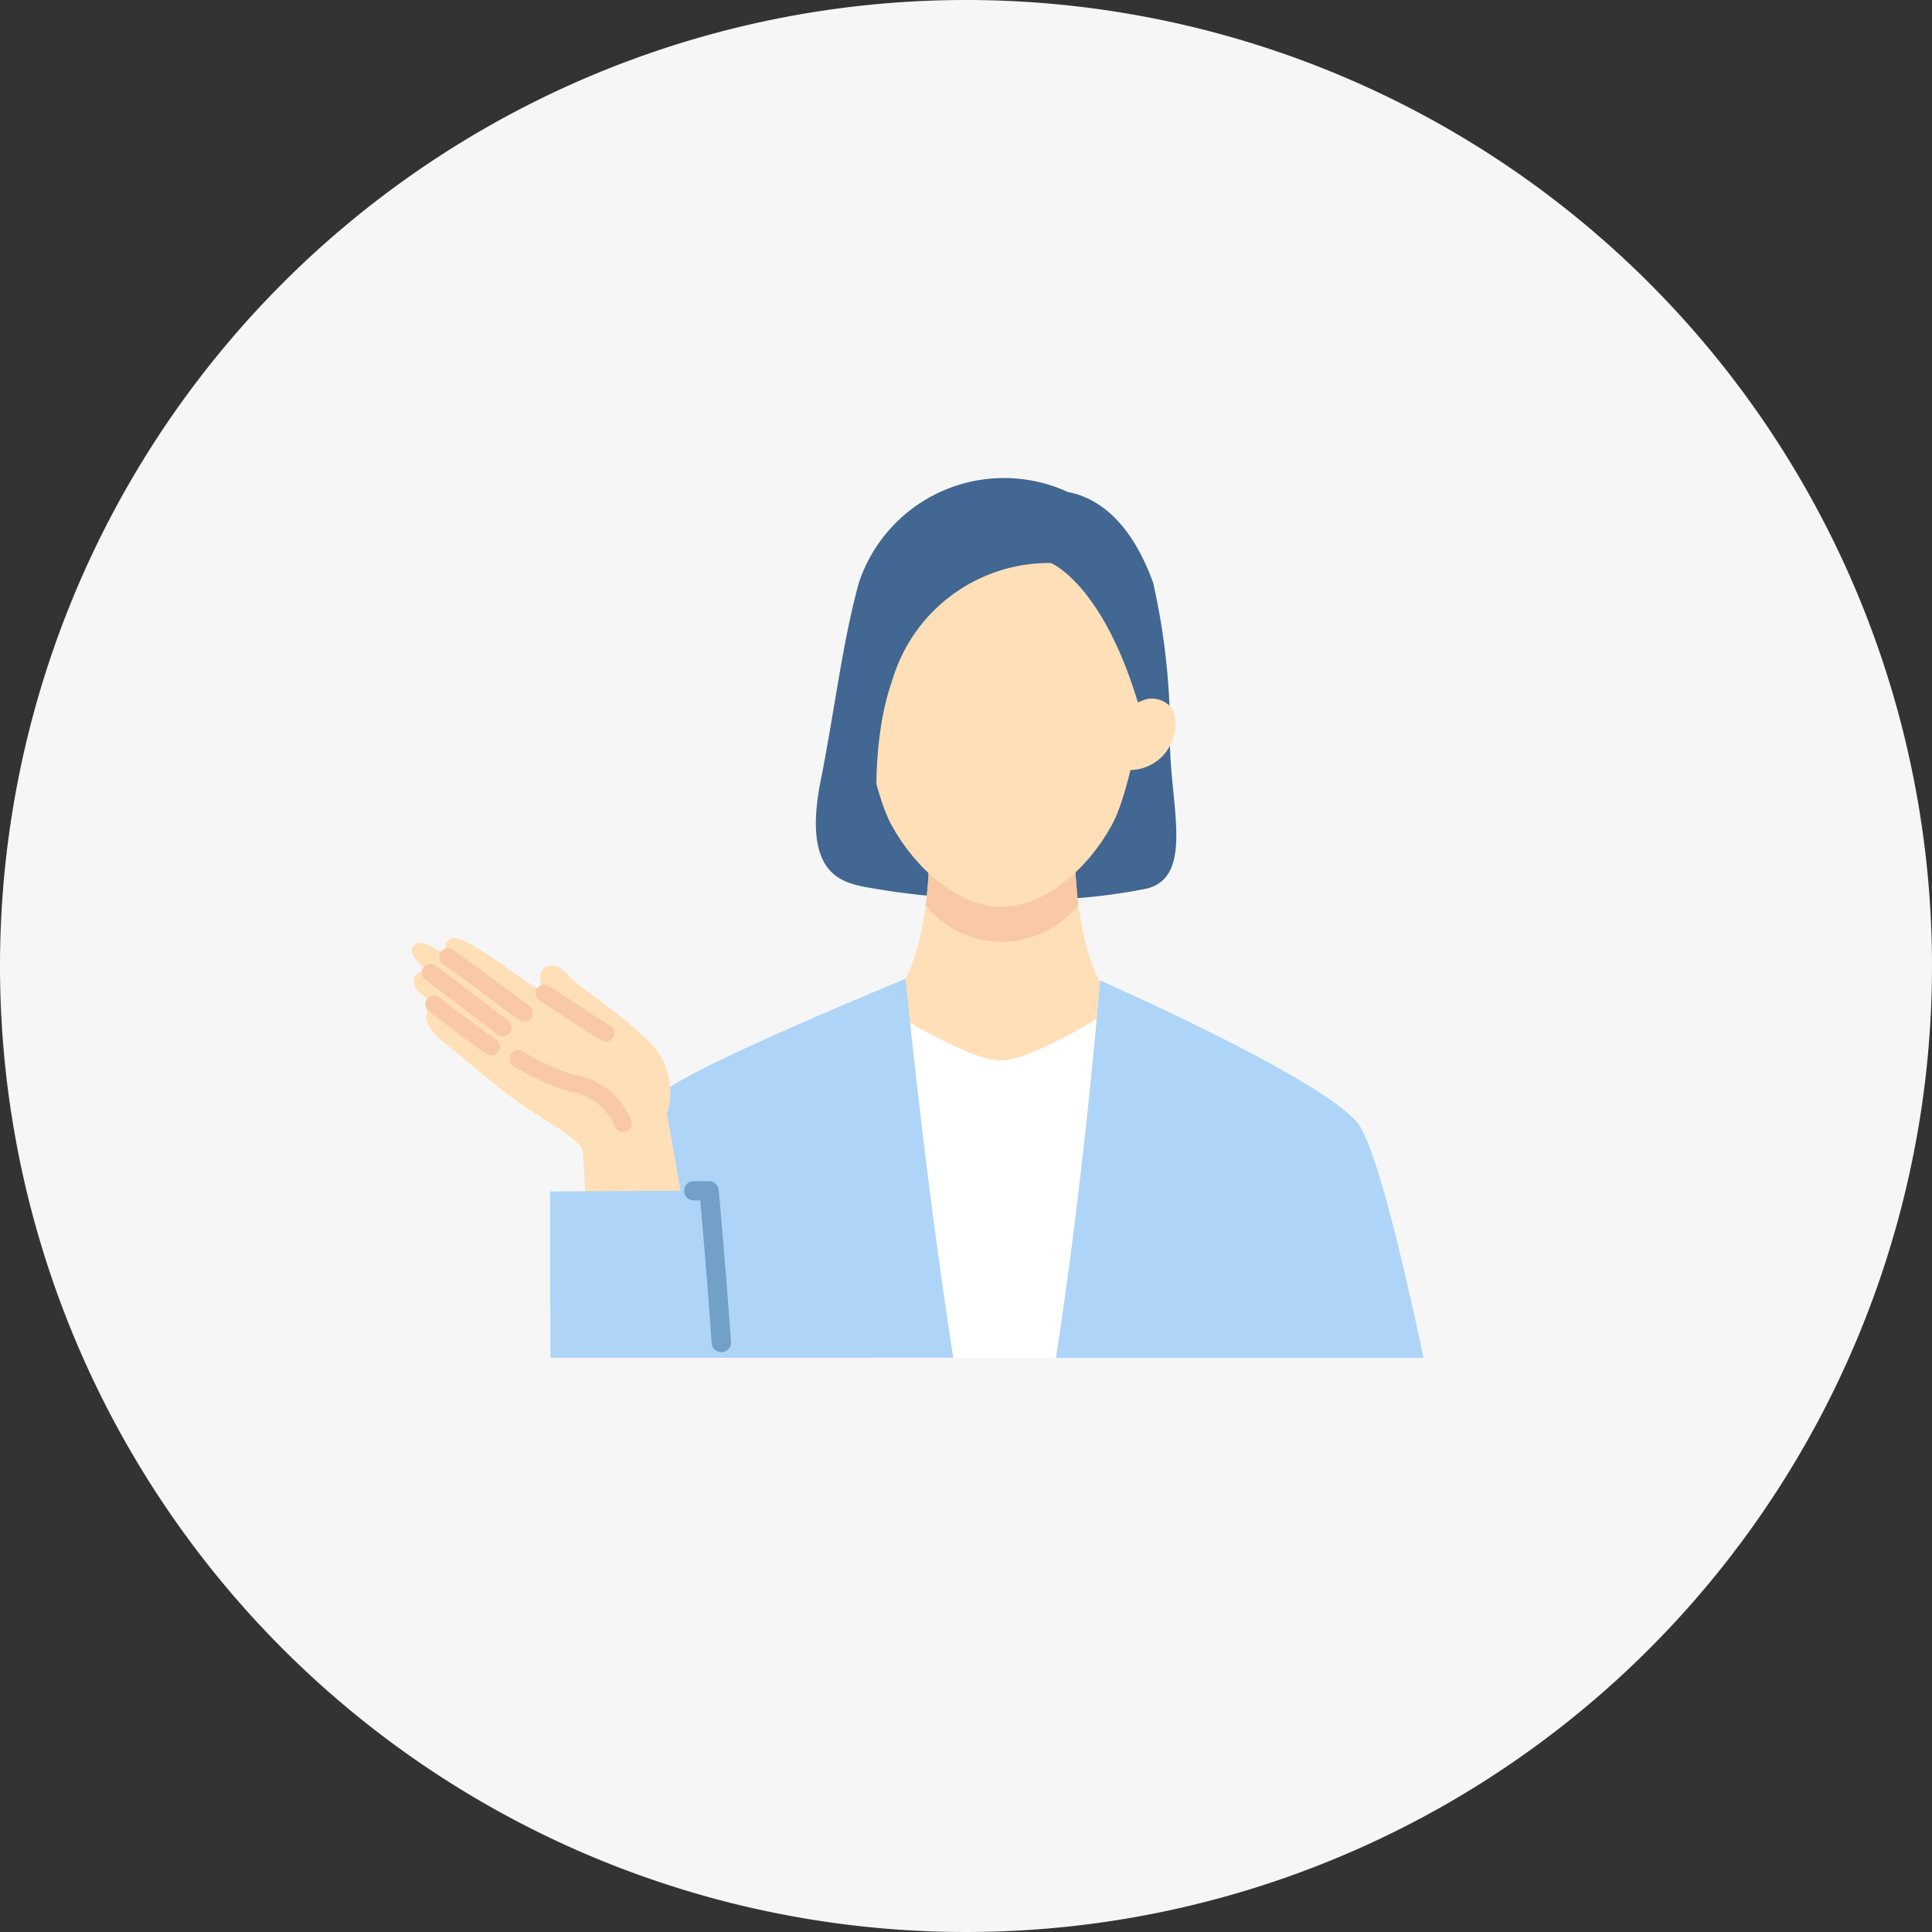 <svg xmlns="http://www.w3.org/2000/svg" width="80" height="80"><rect width="100%" height="100%" fill="#333333" stroke="none"/><g data-name="グループ 141"><path fill="#f6f6f6" d="M40 0A40 40 0 1 1 0 40 40 40 0 0 1 40 0" data-name="楕円形 9"/><g data-name="グループ 133"><g data-name="グループ 134"><path fill="#416792" d="M47.51 36.788c1.9-.5.984-3.362.938-5.908a28.5 28.5 0 0 0-.7-6.752c-.957-2.635-2.361-3.535-3.531-3.755a6.33 6.33 0 0 0-8.653 3.76c-.665 2.377-1.038 5.486-1.576 8.166-.758 3.778.77 4.187 1.685 4.4a30.5 30.5 0 0 0 5.8.529 24 24 0 0 0 6.034-.438" data-name="パス 209"/><path fill="#ffdfb7" d="m41.494 45.291 6.041-3.261c-3.013.027-3.016-6.412-3.016-6.412h-6.051s0 6.44-3.016 6.412Z" data-name="パス 210"/><path fill="#f8c9a4" d="M41.494 35.618h-3.025a16 16 0 0 1-.138 1.871 4.04 4.04 0 0 0 6.322-.033 16 16 0 0 1-.133-1.838Z" data-name="パス 211"/><path fill="#ffdfb7" d="M47.614 27.377s-.612 5.024-1.578 6.792-2.743 3.377-4.561 3.377-3.594-1.613-4.56-3.381-1.578-6.792-1.578-6.792.69-6.708 6.229-6.708c6.163 0 6.049 6.708 6.049 6.708" data-name="パス 212"/><path fill="#ffdfb7" d="M46.716 31.885A1.9 1.9 0 0 0 48.58 29.4a1.084 1.084 0 0 0-1.463-.315l-.623.215-.177 2.619Z" data-name="パス 213"/><path fill="#416792" d="M36.934 35.817c-.753-.274-.965-4.919 0-7.605a6.78 6.78 0 0 1 6.577-4.9s2.112.829 3.606 5.771l.806-.321s.368-8.3-6.3-8.3c-6.944 0-6.35 7.624-6.643 10.573a5.84 5.84 0 0 0 1.951 4.784" data-name="パス 214"/><path fill="#fff" d="M45.936 41.876c-.879.548-3.37 2.037-4.505 2.037-1.067 0-3.35-1.315-4.358-1.928l-.986 14.242h9.77Z" data-name="パス 215"/><path fill="#aed5f8" d="M37.499 40.527s-9.1 3.736-10.036 4.71c-.877.915-1.6 6.141-2.118 10.985h14.127c-1.231-7.924-1.973-15.7-1.973-15.7" data-name="パス 216"/><path fill="#aed5f8" d="M56.179 46.451c-1.661-1.909-10.625-5.854-10.625-5.854s-.65 8.051-1.831 15.629H58.95c-.964-4.488-2.031-8.925-2.771-9.775" data-name="パス 217"/><path fill="#ffdfb7" d="M28.46 50.992c-.46-2.758-.842-4.876-.842-4.876a2.94 2.94 0 0 0-.818-3.062c-1.45-1.364-2.8-2.166-3.18-2.583s-.713-.647-1.061-.407c-.243.167-.26.574-.032 1.055a70 70 0 0 1-1.072-.711c-.805-.552-2.371-1.773-2.813-1.532-.3.162-.189.528-.086.753-.549-.383-1.132-.766-1.4-.485-.3.309.163.76.53 1.025l.146.108c-.182-.051-.573-.122-.682.213-.135.413.326.687.576.9.04.033.131.1.251.2a.63.63 0 0 0-.322.436c-.065.388.318.8.769 1.167s2.2 1.835 2.627 2.148c1.506 1.114 2.967 1.773 3.076 2.346a25 25 0 0 1 .075 3.515Z" data-name="パス 218"/><path fill="#aed5f8" d="m29.364 49.302-6.582.034s-.009 3.274.011 6.886h7.122c-.25-3.683-.55-6.92-.55-6.92" data-name="パス 219"/><path fill="#f8c9a4" d="M25.802 46.889a.36.36 0 0 1-.323-.2 2.38 2.38 0 0 0-1.933-1.491 10.6 10.6 0 0 1-2.273-1.045.361.361 0 1 1 .371-.62 9.7 9.7 0 0 0 2.049.958 3.07 3.07 0 0 1 2.431 1.873.36.36 0 0 1-.322.524" data-name="パス 220"/><path fill="#f8c9a4" d="M25.077 43.134a.36.36 0 0 1-.2-.058 546 546 0 0 1-2.553-1.655.361.361 0 0 1 .4-.6c1.1.72 2.534 1.643 2.548 1.652a.361.361 0 0 1-.2.665" data-name="パス 221"/><path fill="#f8c9a4" d="M20.823 42.913a.36.36 0 0 1-.219-.074 617 617 0 0 0-2.993-2.274.361.361 0 1 1 .432-.579c.674.5 2.976 2.261 3 2.278a.361.361 0 0 1-.22.648" data-name="パス 222"/><path fill="#f8c9a4" d="M21.715 42.307a.4.4 0 0 1-.109-.017 7.6 7.6 0 0 1-1.14-.814c-.725-.537-1.626-1.206-1.957-1.436l-.163-.114a.361.361 0 0 1 .413-.593l.164.115c.339.237 1.245.908 1.973 1.448l1 .74a.361.361 0 0 1-.185.672" data-name="パス 223"/><path fill="#f8c9a4" d="M20.34 43.703a.36.36 0 0 1-.19-.054c-.281-.174-1.842-1.351-2.4-1.781a.361.361 0 0 1 .441-.572c.682.527 2.123 1.605 2.339 1.739a.361.361 0 0 1-.191.668" data-name="パス 224"/><path fill="#72a0c6" d="M29.869 55.99a.4.4 0 0 1-.4-.37 324 324 0 0 0-.473-5.914h-.314a.4.4 0 0 1 0-.795h.679a.4.4 0 0 1 .4.361c0 .029.269 2.916.507 6.294a.4.4 0 0 1-.369.424h-.028" data-name="パス 225"/></g></g></g></svg>